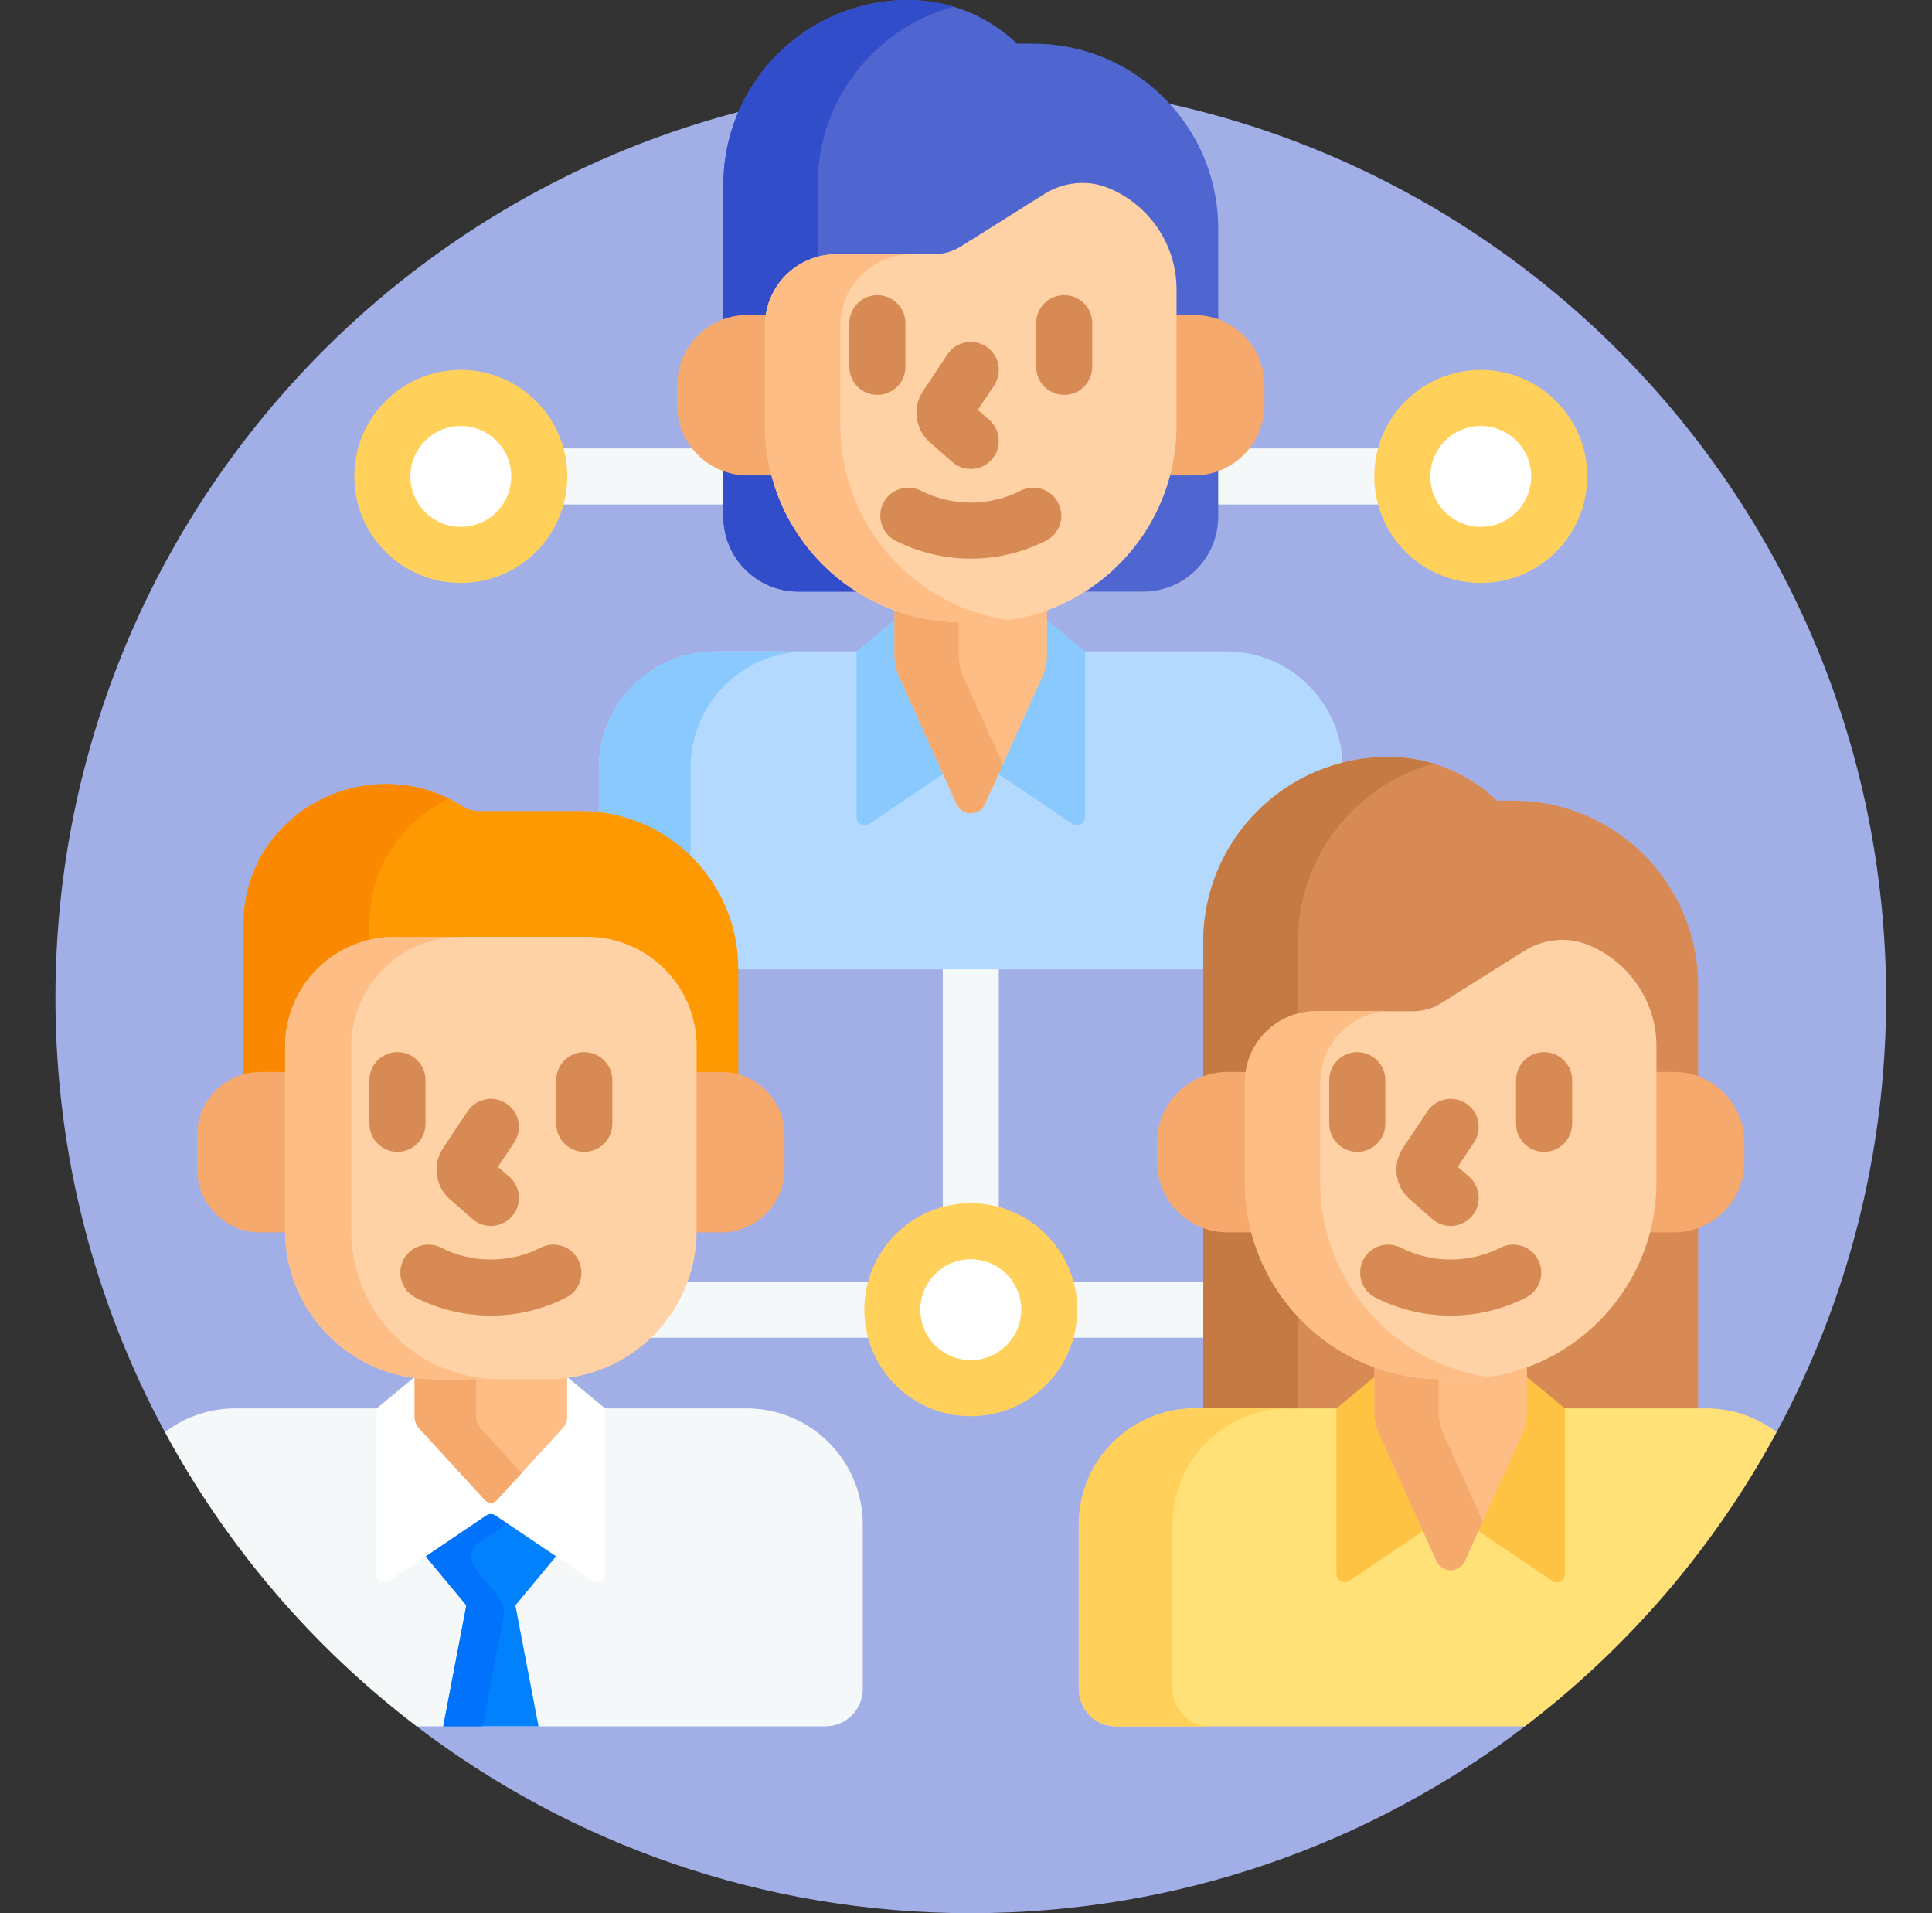 <svg width="101" height="100" viewBox="0 0 101 100" fill="none" xmlns="http://www.w3.org/2000/svg">
<rect x="0" y="0" width="101" height="100" fill="#333333" stroke="none"/>
<g id="037-organization">
<g id="Group">
<g id="Group_2">
<path id="Vector" d="M50.75 4.297C24.322 4.297 2.898 25.721 2.898 52.148C2.898 60.366 4.971 68.1 8.621 74.857L8.873 74.912C9.878 74.19 11.059 73.809 12.3 73.809H39.023C42.269 73.809 44.91 76.449 44.91 79.695V88.281C44.91 89.251 44.121 90.039 43.152 90.039H21.782V90.234C29.823 96.36 39.861 100 50.75 100C61.639 100 71.677 96.36 79.718 90.234V90.039H58.348C57.379 90.039 56.59 89.251 56.59 88.281V79.695C56.59 76.449 59.231 73.808 62.476 73.808H89.199C90.441 73.808 91.622 74.189 92.627 74.912L92.879 74.856C96.529 68.1 98.602 60.366 98.602 52.148C98.602 25.721 77.178 4.297 50.75 4.297Z" fill="#A2AEE6"/>
<path id="Vector_2" d="M49.285 63.291C49.751 63.158 50.242 63.086 50.75 63.086C51.258 63.086 51.749 63.158 52.215 63.291V50.473H49.285V63.291Z" fill="#F5F8F9"/>
<g id="Group_3">
<g id="Group_4">
<path id="Vector_3" d="M63.49 23.438V26.367H72.244C72.111 25.901 72.039 25.41 72.039 24.902C72.039 24.395 72.112 23.904 72.244 23.438H63.49Z" fill="#F5F8F9"/>
<path id="Vector_4" d="M29.461 24.902C29.461 25.41 29.389 25.901 29.256 26.367H38.01V23.438H29.256C29.389 23.904 29.461 24.395 29.461 24.902Z" fill="#F5F8F9"/>
</g>
<g id="Group_5">
<g id="Group_6">
<path id="Vector_5" d="M24.09 30.469C27.164 30.469 29.656 27.977 29.656 24.902C29.656 21.828 27.164 19.336 24.09 19.336C21.016 19.336 18.523 21.828 18.523 24.902C18.523 27.977 21.016 30.469 24.09 30.469Z" fill="#FFD15B"/>
</g>
<g id="Group_7">
<path id="Vector_6" d="M24.09 27.539C25.546 27.539 26.727 26.359 26.727 24.902C26.727 23.446 25.546 22.266 24.09 22.266C22.634 22.266 21.453 23.446 21.453 24.902C21.453 26.359 22.634 27.539 24.09 27.539Z" fill="white"/>
</g>
<g id="Group_8">
<path id="Vector_7" d="M77.41 30.469C80.484 30.469 82.977 27.977 82.977 24.902C82.977 21.828 80.484 19.336 77.41 19.336C74.336 19.336 71.844 21.828 71.844 24.902C71.844 27.977 74.336 30.469 77.41 30.469Z" fill="#FFD15B"/>
</g>
<g id="Group_9">
<path id="Vector_8" d="M77.41 27.539C78.866 27.539 80.047 26.359 80.047 24.902C80.047 23.446 78.866 22.266 77.41 22.266C75.954 22.266 74.773 23.446 74.773 24.902C74.773 26.359 75.954 27.539 77.41 27.539Z" fill="white"/>
</g>
</g>
</g>
</g>
<g id="Group_10">
<path id="Vector_9" d="M45.379 68.457C45.379 67.949 45.451 67.458 45.584 66.992H35.737C35.31 68.121 34.622 69.123 33.745 69.922H45.583C45.451 69.456 45.379 68.965 45.379 68.457Z" fill="#F5F8F9"/>
<path id="Vector_10" d="M63.098 69.922V66.992H55.916C56.049 67.458 56.121 67.949 56.121 68.457C56.121 68.965 56.049 69.456 55.916 69.922H63.098Z" fill="#F5F8F9"/>
</g>
<g id="Group_11">
<g id="Group_12">
<path id="Vector_11" d="M50.75 74.023C53.824 74.023 56.316 71.531 56.316 68.457C56.316 65.383 53.824 62.891 50.75 62.891C47.676 62.891 45.184 65.383 45.184 68.457C45.184 71.531 47.676 74.023 50.75 74.023Z" fill="#FFD15B"/>
</g>
<g id="Group_13">
<path id="Vector_12" d="M50.75 71.094C52.206 71.094 53.387 69.913 53.387 68.457C53.387 67.001 52.206 65.82 50.75 65.82C49.294 65.82 48.113 67.001 48.113 68.457C48.113 69.913 49.294 71.094 50.75 71.094Z" fill="white"/>
</g>
</g>
<g id="Group_14">
<g id="Group_15">
<g id="Group_16">
<path id="Vector_13" d="M62.421 24.654H61.016C60.357 27.314 58.643 29.56 56.344 30.922H59.763C61.929 30.922 63.685 29.167 63.685 27.001V24.413C63.293 24.566 62.867 24.654 62.421 24.654Z" fill="#4F66D0"/>
<path id="Vector_14" d="M39.08 16.658H40.206C40.383 14.88 41.888 13.486 43.712 13.486H48.797C49.345 13.486 49.88 13.333 50.344 13.041L54.704 10.303C55.274 9.945 55.926 9.755 56.59 9.755C57.029 9.755 57.456 9.838 57.858 10.002C59.956 10.854 61.312 12.87 61.312 15.135V16.658H62.421C62.867 16.658 63.293 16.746 63.685 16.899V11.95C63.685 6.612 59.358 2.284 54.019 2.284H53.173C51.693 0.87 49.689 0 47.481 0C42.142 0 37.815 4.328 37.815 9.666V16.899C38.208 16.745 38.633 16.658 39.08 16.658Z" fill="#4F66D0"/>
<path id="Vector_15" d="M40.485 24.654H39.08C38.633 24.654 38.208 24.566 37.815 24.413V27.001C37.815 29.167 39.571 30.922 41.737 30.922H45.157C42.857 29.56 41.143 27.314 40.485 24.654Z" fill="#4F66D0"/>
</g>
<g id="Group_17">
<path id="Vector_16" d="M39.08 16.658H40.206C40.351 15.208 41.379 14.017 42.742 13.625V9.666C42.742 5.215 45.752 1.469 49.847 0.346C49.098 0.121 48.303 0 47.481 0C42.142 0 37.815 4.328 37.815 9.666V16.899C38.208 16.745 38.633 16.658 39.08 16.658Z" fill="#314DC9"/>
<path id="Vector_17" d="M40.485 24.654H39.08C38.633 24.654 38.208 24.566 37.815 24.413V27.001C37.815 29.167 39.571 30.922 41.737 30.922H45.157C42.857 29.56 41.143 27.314 40.485 24.654Z" fill="#314DC9"/>
</g>
<g id="Group_18">
<path id="Vector_18" d="M40.188 22.229V17.011C40.188 16.824 40.207 16.642 40.235 16.463H39.08C37.047 16.463 35.398 18.111 35.398 20.144V21.168C35.398 23.201 37.047 24.849 39.08 24.849H40.535C40.31 24.013 40.188 23.135 40.188 22.229Z" fill="#F6A96C"/>
<path id="Vector_19" d="M62.42 16.463H61.312V22.229C61.312 23.135 61.19 24.013 60.965 24.849H62.42C64.454 24.849 66.102 23.201 66.102 21.168V20.144C66.102 18.111 64.454 16.463 62.42 16.463Z" fill="#F6A96C"/>
</g>
<g id="Group_19">
<path id="Vector_20" d="M38.402 50.637V50.669H63.098V49.231C63.098 44.83 66.116 41.121 70.192 40.063C70.156 36.735 67.448 34.047 64.111 34.047H37.389C34.03 34.047 31.307 36.77 31.307 40.129V42.646C35.297 43.12 38.402 46.522 38.402 50.637Z" fill="#B3DAFE"/>
</g>
<g id="Group_20">
<path id="Vector_21" d="M31.307 40.129V42.646C33.175 42.868 34.849 43.731 36.102 45.011V40.129C36.102 36.77 38.825 34.047 42.183 34.047H37.389C34.03 34.047 31.307 36.77 31.307 40.129Z" fill="#8AC9FE"/>
</g>
<path id="Vector_22" d="M51.213 32.328H50.287C49.276 32.328 48.301 32.177 47.379 31.899L44.78 34.047V42.71C44.78 43.051 45.162 43.254 45.445 43.063L50.512 39.643C50.656 39.546 50.845 39.546 50.989 39.643L56.055 43.063C56.338 43.254 56.72 43.051 56.72 42.71V34.047L54.121 31.899C53.2 32.177 52.224 32.328 51.213 32.328Z" fill="#8AC9FE"/>
<path id="Vector_23" d="M51.213 32.328H50.287C49.049 32.328 47.862 32.103 46.765 31.693V34.251C46.765 34.635 46.846 35.015 47.005 35.366L50.008 42.026C50.296 42.665 51.204 42.665 51.492 42.026L54.495 35.366C54.654 35.015 54.735 34.635 54.735 34.251V31.693C53.638 32.103 52.451 32.328 51.213 32.328Z" fill="#FFBD86"/>
<path id="Vector_24" d="M50.121 34.25V32.324C48.943 32.304 47.813 32.084 46.764 31.693V34.25C46.764 34.635 46.846 35.015 47.004 35.365L50.008 42.026C50.296 42.665 51.204 42.665 51.492 42.026L52.428 39.95L50.361 35.365C50.203 35.015 50.121 34.635 50.121 34.25Z" fill="#F6A96C"/>
<g id="Group_21">
<g id="Group_22">
<path id="Vector_25" d="M54.6 10.137L50.24 12.876C49.808 13.147 49.308 13.291 48.797 13.291H43.712C41.658 13.291 39.993 14.957 39.993 17.011V22.229C39.993 27.915 44.602 32.523 50.287 32.523H51.213C56.898 32.523 61.507 27.915 61.507 22.229V15.134C61.507 12.731 60.028 10.673 57.931 9.82C56.84 9.377 55.598 9.511 54.6 10.137Z" fill="#FED2A4"/>
</g>
</g>
<g id="Group_23">
<path id="Vector_26" d="M43.929 22.229V17.01C43.929 14.956 45.594 13.291 47.648 13.291H43.712C41.658 13.291 39.993 14.956 39.993 17.01V22.229C39.993 27.914 44.602 32.523 50.287 32.523H51.213C51.72 32.523 52.218 32.482 52.705 32.411C47.74 31.677 43.929 27.398 43.929 22.229Z" fill="#FFBD86"/>
</g>
<g id="Group_24">
<g id="Group_25">
<g id="Group_26">
<path id="Vector_27" d="M45.867 20.641C45.058 20.641 44.402 19.985 44.402 19.176V16.89C44.402 16.081 45.058 15.426 45.867 15.426C46.676 15.426 47.332 16.081 47.332 16.89V19.176C47.332 19.985 46.676 20.641 45.867 20.641Z" fill="#D88A55"/>
</g>
<g id="Group_27">
<path id="Vector_28" d="M55.633 20.641C54.824 20.641 54.168 19.985 54.168 19.176V16.89C54.168 16.081 54.824 15.426 55.633 15.426C56.442 15.426 57.098 16.081 57.098 16.89V19.176C57.098 19.985 56.442 20.641 55.633 20.641Z" fill="#D88A55"/>
</g>
</g>
</g>
<g id="Group_28">
<path id="Vector_29" d="M50.75 29.2C49.399 29.2 48.048 28.886 46.817 28.259C46.096 27.892 45.81 27.01 46.177 26.289C46.544 25.568 47.426 25.281 48.147 25.648C49.777 26.479 51.723 26.479 53.353 25.648C54.074 25.281 54.956 25.568 55.323 26.289C55.69 27.009 55.404 27.892 54.683 28.259C53.452 28.886 52.101 29.2 50.75 29.2Z" fill="#D88A55"/>
</g>
<g id="Group_29">
<path id="Vector_30" d="M50.749 24.512C50.407 24.512 50.063 24.393 49.785 24.149L48.61 23.12C47.838 22.445 47.685 21.293 48.254 20.44L49.531 18.523C49.98 17.85 50.889 17.668 51.562 18.117C52.236 18.566 52.418 19.475 51.969 20.148L51.119 21.423L51.715 21.944C52.324 22.477 52.385 23.402 51.853 24.011C51.563 24.342 51.157 24.512 50.749 24.512Z" fill="#D88A55"/>
</g>
</g>
<g id="Group_30">
<g id="Group_31">
<g id="Group_32">
<path id="Vector_31" d="M30.353 42.392H25.028C24.733 42.392 24.445 42.309 24.196 42.151C19.39 39.106 12.964 42.328 12.734 48.013C12.729 48.125 12.727 48.239 12.727 48.352V56.298C13.008 56.215 13.305 56.17 13.613 56.17H15.047V54.7C15.047 51.612 17.551 49.108 20.639 49.108H30.495H30.637H30.685C33.773 49.108 36.277 51.612 36.277 54.7V56.17H37.712C38.019 56.17 38.316 56.215 38.597 56.298V50.637C38.597 46.083 34.906 42.392 30.353 42.392Z" fill="#FE9901"/>
</g>
<g id="Group_33">
<g id="Group_34">
<path id="Vector_32" d="M19.305 48.353C19.305 48.239 19.307 48.126 19.311 48.013C19.429 45.114 21.159 42.858 23.462 41.745C18.761 39.439 12.953 42.612 12.734 48.013C12.729 48.126 12.727 48.239 12.727 48.353V56.298C13.008 56.216 13.305 56.171 13.613 56.171H15.047V54.7C15.047 52.072 16.861 49.868 19.305 49.27V48.353Z" fill="#FB8801"/>
</g>
</g>
<g id="Group_35">
<path id="Vector_33" d="M37.712 56.029H36.224V64.326C36.224 64.356 36.222 64.385 36.222 64.415H37.712C39.535 64.415 41.014 62.937 41.014 61.113V59.331C41.014 57.507 39.535 56.029 37.712 56.029Z" fill="#F6A96C"/>
<path id="Vector_34" d="M15.1 64.326V56.029H13.613C11.789 56.029 10.31 57.507 10.31 59.331V61.113C10.31 62.937 11.789 64.415 13.613 64.415H15.103C15.102 64.385 15.1 64.356 15.1 64.326Z" fill="#F6A96C"/>
</g>
<g id="Group_36">
<path id="Vector_35" d="M39.023 73.613H12.3C10.916 73.613 9.642 74.078 8.621 74.856C11.872 80.875 16.376 86.116 21.782 90.234H43.152C44.231 90.234 45.105 89.36 45.105 88.281V79.695C45.105 76.336 42.382 73.613 39.023 73.613Z" fill="#F5F8F9"/>
</g>
<path id="Vector_36" d="M29.194 81.197L26.01 79.047C25.907 78.977 25.786 78.94 25.662 78.94C25.538 78.94 25.417 78.977 25.314 79.047L22.13 81.197L24.381 83.909L23.172 90.234H28.152L26.943 83.909L29.194 81.197Z" fill="#0182FC"/>
<path id="Vector_37" d="M24.856 82.002C24.498 81.57 24.59 80.925 25.055 80.611L26.691 79.507L26.01 79.047C25.907 78.977 25.786 78.94 25.662 78.94C25.538 78.94 25.417 78.977 25.314 79.047L22.13 81.197L24.381 83.909L23.172 90.234H25.23L26.311 84.579C26.392 84.155 26.279 83.716 26.003 83.384L24.856 82.002Z" fill="#0172FB"/>
<path id="Vector_38" d="M28.655 71.894H22.668C22.385 71.894 22.105 71.877 21.83 71.846L19.692 73.613V82.276C19.692 82.617 20.074 82.82 20.357 82.629L25.423 79.209C25.567 79.112 25.756 79.112 25.9 79.209L30.967 82.629C31.25 82.82 31.632 82.617 31.632 82.276V73.613L29.494 71.846C29.218 71.877 28.939 71.894 28.655 71.894Z" fill="white"/>
<g id="Group_37">
<path id="Vector_39" d="M28.655 71.894H22.668C22.332 71.894 22.001 71.869 21.676 71.827V74.047C21.676 74.274 21.761 74.492 21.915 74.659L25.348 78.404C25.516 78.589 25.807 78.589 25.976 78.404L29.409 74.659C29.562 74.492 29.647 74.274 29.647 74.047V71.827C29.323 71.869 28.992 71.894 28.655 71.894Z" fill="#FFBD86"/>
<path id="Vector_40" d="M24.892 74.047V71.894H22.668C22.332 71.894 22.001 71.869 21.677 71.826V74.047C21.677 74.274 21.762 74.492 21.915 74.659L25.348 78.404C25.517 78.589 25.808 78.589 25.976 78.404L27.27 76.993L25.13 74.659C24.977 74.492 24.892 74.274 24.892 74.047Z" fill="#F6A96C"/>
</g>
<g id="Group_38">
<g id="Group_39">
<g id="Group_40">
<path id="Vector_41" d="M28.656 72.089H22.668C18.381 72.089 14.905 68.613 14.905 64.325V54.7C14.905 51.533 17.472 48.966 20.639 48.966H30.685C33.852 48.966 36.419 51.533 36.419 54.7V64.325C36.419 68.613 32.943 72.089 28.656 72.089Z" fill="#FED2A4"/>
</g>
<g id="Group_41">
<path id="Vector_42" d="M18.359 64.325V54.7C18.359 51.533 20.926 48.966 24.093 48.966H20.639C17.472 48.966 14.905 51.533 14.905 54.7V64.325C14.905 68.613 18.381 72.089 22.668 72.089H26.122C21.835 72.089 18.359 68.613 18.359 64.325Z" fill="#FFBD86"/>
</g>
</g>
<g id="Group_42">
<g id="Group_43">
<g id="Group_44">
<g id="Group_45">
<path id="Vector_43" d="M20.779 60.206C19.97 60.206 19.314 59.551 19.314 58.742V56.456C19.314 55.647 19.97 54.992 20.779 54.992C21.588 54.992 22.244 55.647 22.244 56.456V58.742C22.244 59.551 21.588 60.206 20.779 60.206Z" fill="#D88A55"/>
</g>
<g id="Group_46">
<path id="Vector_44" d="M30.545 60.206C29.736 60.206 29.08 59.551 29.08 58.742V56.456C29.08 55.647 29.736 54.992 30.545 54.992C31.354 54.992 32.01 55.647 32.01 56.456V58.742C32.01 59.551 31.354 60.206 30.545 60.206Z" fill="#D88A55"/>
</g>
</g>
</g>
<g id="Group_47">
<path id="Vector_45" d="M25.662 68.765C24.311 68.765 22.96 68.452 21.729 67.824C21.008 67.457 20.721 66.575 21.089 65.854C21.456 65.133 22.338 64.847 23.059 65.214C24.689 66.044 26.635 66.045 28.265 65.214C28.986 64.847 29.868 65.133 30.235 65.854C30.602 66.575 30.316 67.457 29.595 67.824C28.364 68.452 27.013 68.765 25.662 68.765Z" fill="#D88A55"/>
</g>
<g id="Group_48">
<path id="Vector_46" d="M25.661 64.078C25.319 64.078 24.975 63.958 24.697 63.715L23.521 62.686C22.75 62.011 22.597 60.859 23.165 60.005L24.443 58.089C24.892 57.416 25.801 57.234 26.474 57.683C27.147 58.132 27.329 59.041 26.881 59.714L26.031 60.989L26.627 61.51C27.235 62.043 27.297 62.968 26.764 63.577C26.475 63.908 26.069 64.078 25.661 64.078Z" fill="#D88A55"/>
</g>
</g>
</g>
</g>
<g id="Group_49">
<g id="Group_50">
<path id="Vector_47" d="M62.903 63.979V73.809H88.773V63.979C88.381 64.132 87.955 64.22 87.509 64.22H86.103C85.014 68.621 81.034 71.894 76.301 71.894H75.375C70.643 71.894 66.662 68.621 65.573 64.22H64.168C63.721 64.22 63.295 64.132 62.903 63.979Z" fill="#D88A55"/>
<path id="Vector_48" d="M64.168 56.224H65.294C65.472 54.446 66.976 53.052 68.8 53.052H73.885C74.433 53.052 74.968 52.898 75.432 52.607L79.792 49.868C80.362 49.51 81.014 49.321 81.678 49.321C82.117 49.321 82.544 49.404 82.946 49.567C85.044 50.42 86.4 52.435 86.4 54.7V56.224H87.509C87.955 56.224 88.38 56.311 88.773 56.465V51.516C88.773 46.177 84.446 41.85 79.108 41.85H78.261C76.781 40.436 74.777 39.566 72.569 39.566C67.23 39.566 62.903 43.893 62.903 49.232V56.465C63.295 56.311 63.721 56.224 64.168 56.224Z" fill="#D88A55"/>
</g>
<g id="Group_51">
<path id="Vector_49" d="M65.573 64.22H64.167C63.721 64.22 63.295 64.132 62.903 63.979V73.809H67.848V68.519C66.768 67.311 65.974 65.842 65.573 64.22Z" fill="#C57A44"/>
<path id="Vector_50" d="M64.168 56.224H65.294C65.439 54.767 66.476 53.572 67.849 53.187V49.232C67.849 44.784 70.854 41.04 74.944 39.914C74.192 39.688 73.395 39.566 72.569 39.566C67.231 39.566 62.903 43.893 62.903 49.232V56.465C63.295 56.311 63.721 56.224 64.168 56.224Z" fill="#C57A44"/>
</g>
<g id="Group_52">
<path id="Vector_51" d="M65.276 61.795V56.576C65.276 56.389 65.295 56.207 65.323 56.029H64.168C62.135 56.029 60.487 57.677 60.487 59.71V60.734C60.487 62.767 62.135 64.415 64.168 64.415H65.623C65.398 63.579 65.276 62.701 65.276 61.795Z" fill="#F6A96C"/>
<path id="Vector_52" d="M87.509 56.029H86.4V61.795C86.4 62.701 86.278 63.579 86.053 64.415H87.509C89.542 64.415 91.19 62.767 91.19 60.734V59.71C91.19 57.677 89.542 56.029 87.509 56.029Z" fill="#F6A96C"/>
</g>
<g id="Group_53">
<path id="Vector_53" d="M62.477 73.613C59.118 73.613 56.395 76.336 56.395 79.695V88.281C56.395 89.36 57.269 90.234 58.348 90.234H79.719C85.125 86.116 89.629 80.875 92.879 74.857C91.858 74.078 90.584 73.613 89.2 73.613H62.477V73.613Z" fill="#FFE177"/>
</g>
<path id="Vector_54" d="M61.297 88.281V79.695C61.297 76.336 64.02 73.613 67.379 73.613H62.477C59.118 73.613 56.395 76.336 56.395 79.695V88.281C56.395 89.36 57.269 90.234 58.348 90.234H63.25C62.171 90.234 61.297 89.36 61.297 88.281Z" fill="#FFD15B"/>
<path id="Vector_55" d="M76.301 71.894H75.375C74.365 71.894 73.389 71.743 72.467 71.465L69.868 73.613V82.275C69.868 82.617 70.25 82.82 70.533 82.629L75.6 79.209C75.744 79.112 75.933 79.112 76.077 79.209L81.143 82.629C81.426 82.82 81.808 82.617 81.808 82.275V73.613L79.209 71.465C78.288 71.743 77.312 71.894 76.301 71.894Z" fill="#FFC344"/>
<path id="Vector_56" d="M76.301 71.894H75.375C74.137 71.894 72.95 71.669 71.853 71.259V73.816C71.853 74.201 71.935 74.581 72.093 74.931L75.096 81.592C75.384 82.231 76.292 82.231 76.58 81.592L79.584 74.931C79.742 74.581 79.824 74.201 79.824 73.816V71.259C78.726 71.669 77.54 71.894 76.301 71.894Z" fill="#FFBD86"/>
<path id="Vector_57" d="M75.209 73.816V71.889C74.031 71.87 72.901 71.65 71.853 71.258V73.816C71.853 74.201 71.934 74.581 72.092 74.931L75.096 81.592C75.384 82.231 76.292 82.231 76.58 81.592L77.516 79.516L75.448 74.931C75.291 74.581 75.209 74.201 75.209 73.816Z" fill="#F6A96C"/>
<g id="Group_54">
<g id="Group_55">
<g id="Group_56">
<path id="Vector_58" d="M79.688 49.703L75.328 52.442C74.896 52.713 74.396 52.857 73.885 52.857H68.8C66.746 52.857 65.081 54.522 65.081 56.576V61.795C65.081 67.48 69.69 72.089 75.375 72.089H76.301C81.986 72.089 86.595 67.48 86.595 61.795V54.7C86.595 52.297 85.117 50.239 83.019 49.386C81.928 48.943 80.686 49.076 79.688 49.703Z" fill="#FED2A4"/>
</g>
</g>
<g id="Group_57">
<path id="Vector_59" d="M69.017 61.795V56.576C69.017 54.522 70.683 52.857 72.737 52.857H68.8C66.746 52.857 65.081 54.522 65.081 56.576V61.795C65.081 67.48 69.69 72.089 75.375 72.089H76.301C76.808 72.089 77.306 72.048 77.793 71.977C72.828 71.243 69.017 66.964 69.017 61.795Z" fill="#FFBD86"/>
</g>
</g>
<g id="Group_58">
<g id="Group_59">
<g id="Group_60">
<g id="Group_61">
<path id="Vector_60" d="M70.955 60.206C70.146 60.206 69.49 59.551 69.49 58.742V56.456C69.49 55.647 70.146 54.992 70.955 54.992C71.764 54.992 72.42 55.647 72.42 56.456V58.742C72.42 59.551 71.764 60.206 70.955 60.206Z" fill="#D88A55"/>
</g>
<g id="Group_62">
<path id="Vector_61" d="M80.721 60.206C79.912 60.206 79.256 59.551 79.256 58.742V56.456C79.256 55.647 79.912 54.992 80.721 54.992C81.53 54.992 82.186 55.647 82.186 56.456V58.742C82.186 59.551 81.53 60.206 80.721 60.206Z" fill="#D88A55"/>
</g>
</g>
</g>
<g id="Group_63">
<path id="Vector_62" d="M75.838 68.765C74.487 68.765 73.136 68.452 71.905 67.824C71.184 67.457 70.898 66.575 71.265 65.854C71.632 65.133 72.514 64.847 73.235 65.214C74.865 66.044 76.811 66.045 78.441 65.214C79.162 64.847 80.044 65.133 80.411 65.854C80.779 66.575 80.492 67.457 79.771 67.824C78.54 68.452 77.189 68.765 75.838 68.765Z" fill="#D88A55"/>
</g>
<g id="Group_64">
<path id="Vector_63" d="M75.838 64.078C75.495 64.078 75.151 63.958 74.874 63.715L73.698 62.686C72.926 62.011 72.773 60.858 73.342 60.005L74.619 58.089C75.068 57.416 75.977 57.234 76.651 57.683C77.324 58.132 77.506 59.041 77.057 59.714L76.207 60.989L76.803 61.51C77.412 62.043 77.473 62.968 76.941 63.577C76.651 63.908 76.245 64.078 75.838 64.078Z" fill="#D88A55"/>
</g>
</g>
</g>
</g>
</g>
</g>
</g>
</svg>
